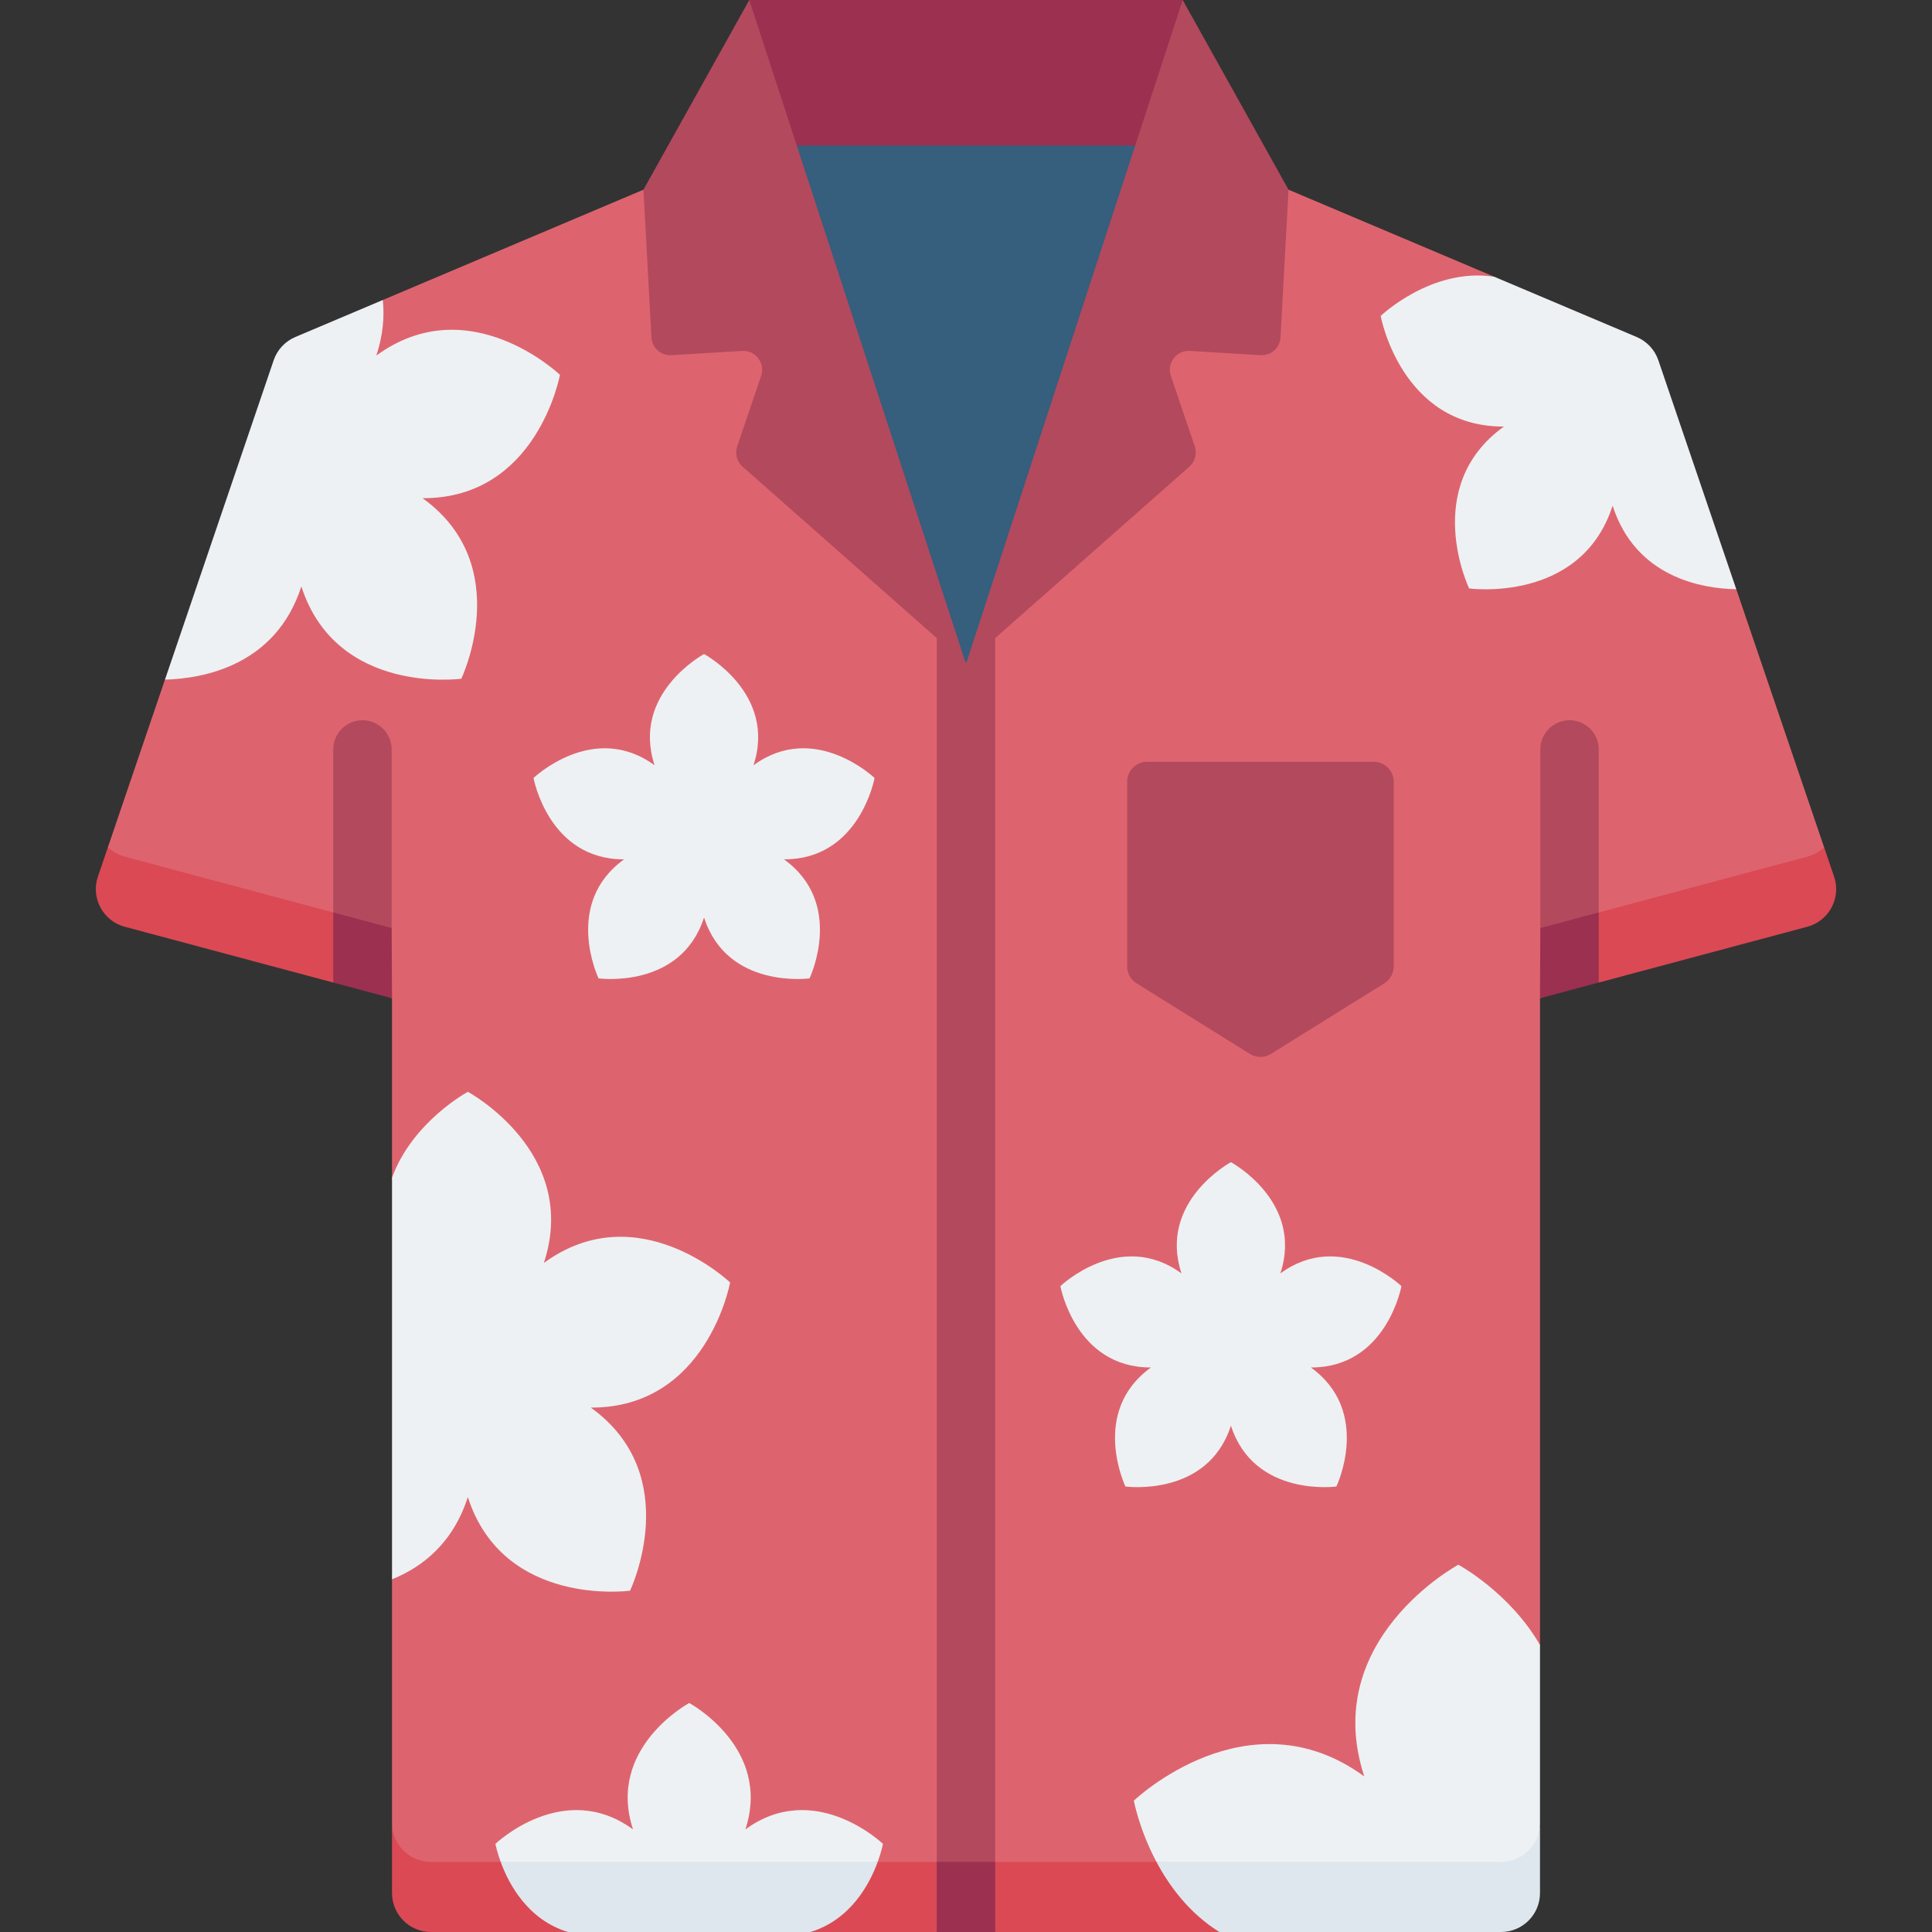 <svg xmlns="http://www.w3.org/2000/svg" width="512" viewBox="0 0 512 512" height="512" id="Capa_1"><rect x="0" y="0" width="512" height="512" fill="#333333" stroke="none"/><g><g><g><path fill="#dd646e" d="m28.599 224.514c0 8.816 75.286 40.041 75.286 40.041v47.559l9 43.462-9 62.953v64.565c0 5.701 1.991 19.614 10.322 19.614h283.584l1.323-41.409 9-25.356v-171.388s75.286-26.375 75.286-40.041l-23.265-68.356-64.098-82.799-54.557-23.084-170.968.002-69.074 29.227-57.725 100.603z"></path><path fill="#eef1f3" d="m326.202 377.823h.006c6.165 19.088 27.948 16.118 27.948 16.118s9.512-19.821-6.764-31.546c20.059.07 24.003-21.559 24.003-21.559s-15.886-15.198-32.087-3.37c6.254-19.059-13.103-29.482-13.103-29.482s-19.357 10.423-13.103 29.482c-16.201-11.828-32.087 3.37-32.087 3.37s3.944 21.628 24.003 21.559c-16.275 11.725-6.764 31.546-6.764 31.546s21.783 2.97 27.948-16.118h.006z"></path><path fill="#eef1f3" d="m186.575 243.163h.006c6.165 19.088 27.948 16.118 27.948 16.118s9.511-19.821-6.764-31.546c20.059.07 24.003-21.559 24.003-21.559s-15.886-15.198-32.087-3.37c6.254-19.059-13.103-29.482-13.103-29.482s-19.357 10.423-13.103 29.482c-16.201-11.828-32.087 3.37-32.087 3.37s3.944 21.628 24.003 21.559c-16.276 11.725-6.764 31.546-6.764 31.546s21.784 2.97 27.948-16.118h.006z"></path><path fill="#db4955" d="m306.467 493.417h-192.26c-5.701 0-10.322-4.622-10.322-10.323v18.581c0 5.701 4.621 10.323 10.322 10.323h36.306l32.129-9 32.129 9h33.486l7.742-9 7.742 9h59.402l4.848-9.581z"></path><path fill="#eef1f3" d="m397.792 502.708c5.692 0 10.306-13.898 10.321-19.587v-47.178c-8-13.925-21.636-21.275-21.636-21.275s-36.831 19.84-24.929 56.103c-30.833-22.503-61.068 6.421-61.068 6.421s1.39 7.581 5.987 16.225z"></path><path fill="#dee7ed" d="m397.792 493.417h-91.325c3.47 6.523 8.765 13.65 16.681 18.583h74.643c5.698 0 10.323-4.624 10.323-10.323v-18.556c-.015 5.689-4.63 10.296-10.322 10.296z"></path><g fill="#eef1f3"><path d="m156.573 373.027c25.032 18.034 10.395 48.526 10.395 48.526s-33.497 4.563-42.983-24.795h-.01c-3.933 12.181-11.995 18.519-20.088 21.77v-106.414c5.409-14.865 20.098-22.772 20.098-22.772s29.77 16.031 20.15 45.347c24.919-18.188 49.352 5.182 49.352 5.182s-6.07 33.27-36.914 33.156z"></path><path d="m111.99 132.026c24.681 17.786 10.261 47.845 10.261 47.845s-33.032 4.501-42.384-24.444h-.01c-6.792 21.037-26.106 24.413-36.139 24.681l28.8-84.614c.939-2.787 3.035-5.037 5.75-6.183l23.174-9.806c.475 4.439.052 9.352-1.703 14.72 24.568-17.93 48.65 5.11 48.65 5.11s-5.979 32.804-36.399 32.691z"></path><path d="m433.738 89.31-24.424-10.334s-.003.002-.003.002c-.01-.01-.021-.01-.031-.01-.008-.006-.016-.011-.024-.017l-13.206-5.588c-.001 0-.002 0-.003-.001-.004-.004-.006-.003-.009-.004l-.015-.007c-16.587-2.589-30.128 10.375-30.128 10.375s5.368 29.409 32.65 29.316c-22.142 15.948-9.208 42.901-9.208 42.901s29.636 4.046 38.018-21.915h.01c6.173 19.117 23.856 21.956 32.764 22.131l-.002-.027-20.64-60.642c-.947-2.785-3.039-5.033-5.749-6.18z"></path></g><path fill="#9b3050" d="m313.425 0h-114.857l-6.429 28.69 19.019 9.88 44.863 20.479 44.815-20.479 18.921-8.061z"></path><path fill="#b3495d" d="m366.868 260.583-30.057 18.722c-1.704 1.061-3.863 1.061-5.567 0l-30.057-18.722c-1.543-.961-2.481-2.651-2.481-4.469v-48.957c0-2.908 2.357-5.265 5.265-5.265h60.114c2.908 0 5.265 2.357 5.265 5.265v48.957c-.001 1.819-.939 3.508-2.482 4.469z"></path><path fill="#365e7d" d="m211.158 38.57h89.678l-12.078 64.576-32.761 72.799-32.498-71.99z"></path><path fill="#b3495d" d="m313.425 0-57.428 175.944-.001-.001-57.427-175.943-28.055 50.277 2.126 39.132c.15 2.769 2.525 4.886 5.293 4.72l18.735-1.129c3.544-.214 6.176 3.232 5.036 6.595l-6.341 18.715c-.646 1.909-.084 4.019 1.426 5.352l51.475 45.454-.006-.002v324.302l7.738 9 7.745-9v-324.311l51.462-45.442c1.51-1.334 2.073-3.444 1.426-5.352l-6.341-18.715c-1.139-3.363 1.492-6.809 5.036-6.595l18.735 1.129c2.768.167 5.143-1.951 5.293-4.72l2.126-39.132zm-57.425 175.948-.003-.004.012-.01z"></path><path fill="#9b3050" d="m248.258 493.417h15.484v18.583h-15.484z"></path><path fill="#db4955" d="m88.31 260.387 7.742-7.509-7.742-11.072-55.258-14.787c-1.738-.465-3.243-1.35-4.453-2.506l-2.651 7.788c-1.924 5.653 1.335 11.754 7.103 13.298z"></path><path fill="#b3495d" d="m103.794 198.608c0-4.276-3.466-7.742-7.742-7.742s-7.742 3.466-7.742 7.742v43.198l7.742 11.072 7.742-6.928z"></path><path fill="#9b3050" d="m103.794 245.95-15.484-4.144v18.581l15.575 4.168z"></path><path fill="#db4955" d="m486.052 232.302-2.651-7.789c-1.209 1.156-2.714 2.041-4.452 2.506l-55.265 14.787-7.742 10.313 7.742 8.267-.002.002 55.267-14.789c5.767-1.543 9.027-7.644 7.103-13.297z"></path><path fill="#eef1f3" d="m232.603 493.417c1.027-2.811 1.389-4.777 1.389-4.777s-18.054-17.27-36.459-3.83c7.102-21.657-14.885-33.497-14.885-33.497s-21.997 11.84-14.896 33.497c-18.405-13.44-36.459 3.83-36.459 3.83s.362 1.966 1.389 4.777l49.961 9z"></path><path fill="#dee7ed" d="m132.682 493.417c2.132 5.837 7.144 15.337 17.832 18.583h64.258c10.687-3.246 15.699-12.746 17.831-18.583z"></path><path fill="#b3495d" d="m423.684 198.608c0-4.276-3.466-7.742-7.742-7.742s-7.742 3.466-7.742 7.742v47.342l7.742 6.17 7.742-10.313z"></path><path fill="#9b3050" d="m408.2 245.95 15.484-4.144v18.581l-15.569 4.168z"></path></g></g></g></svg>